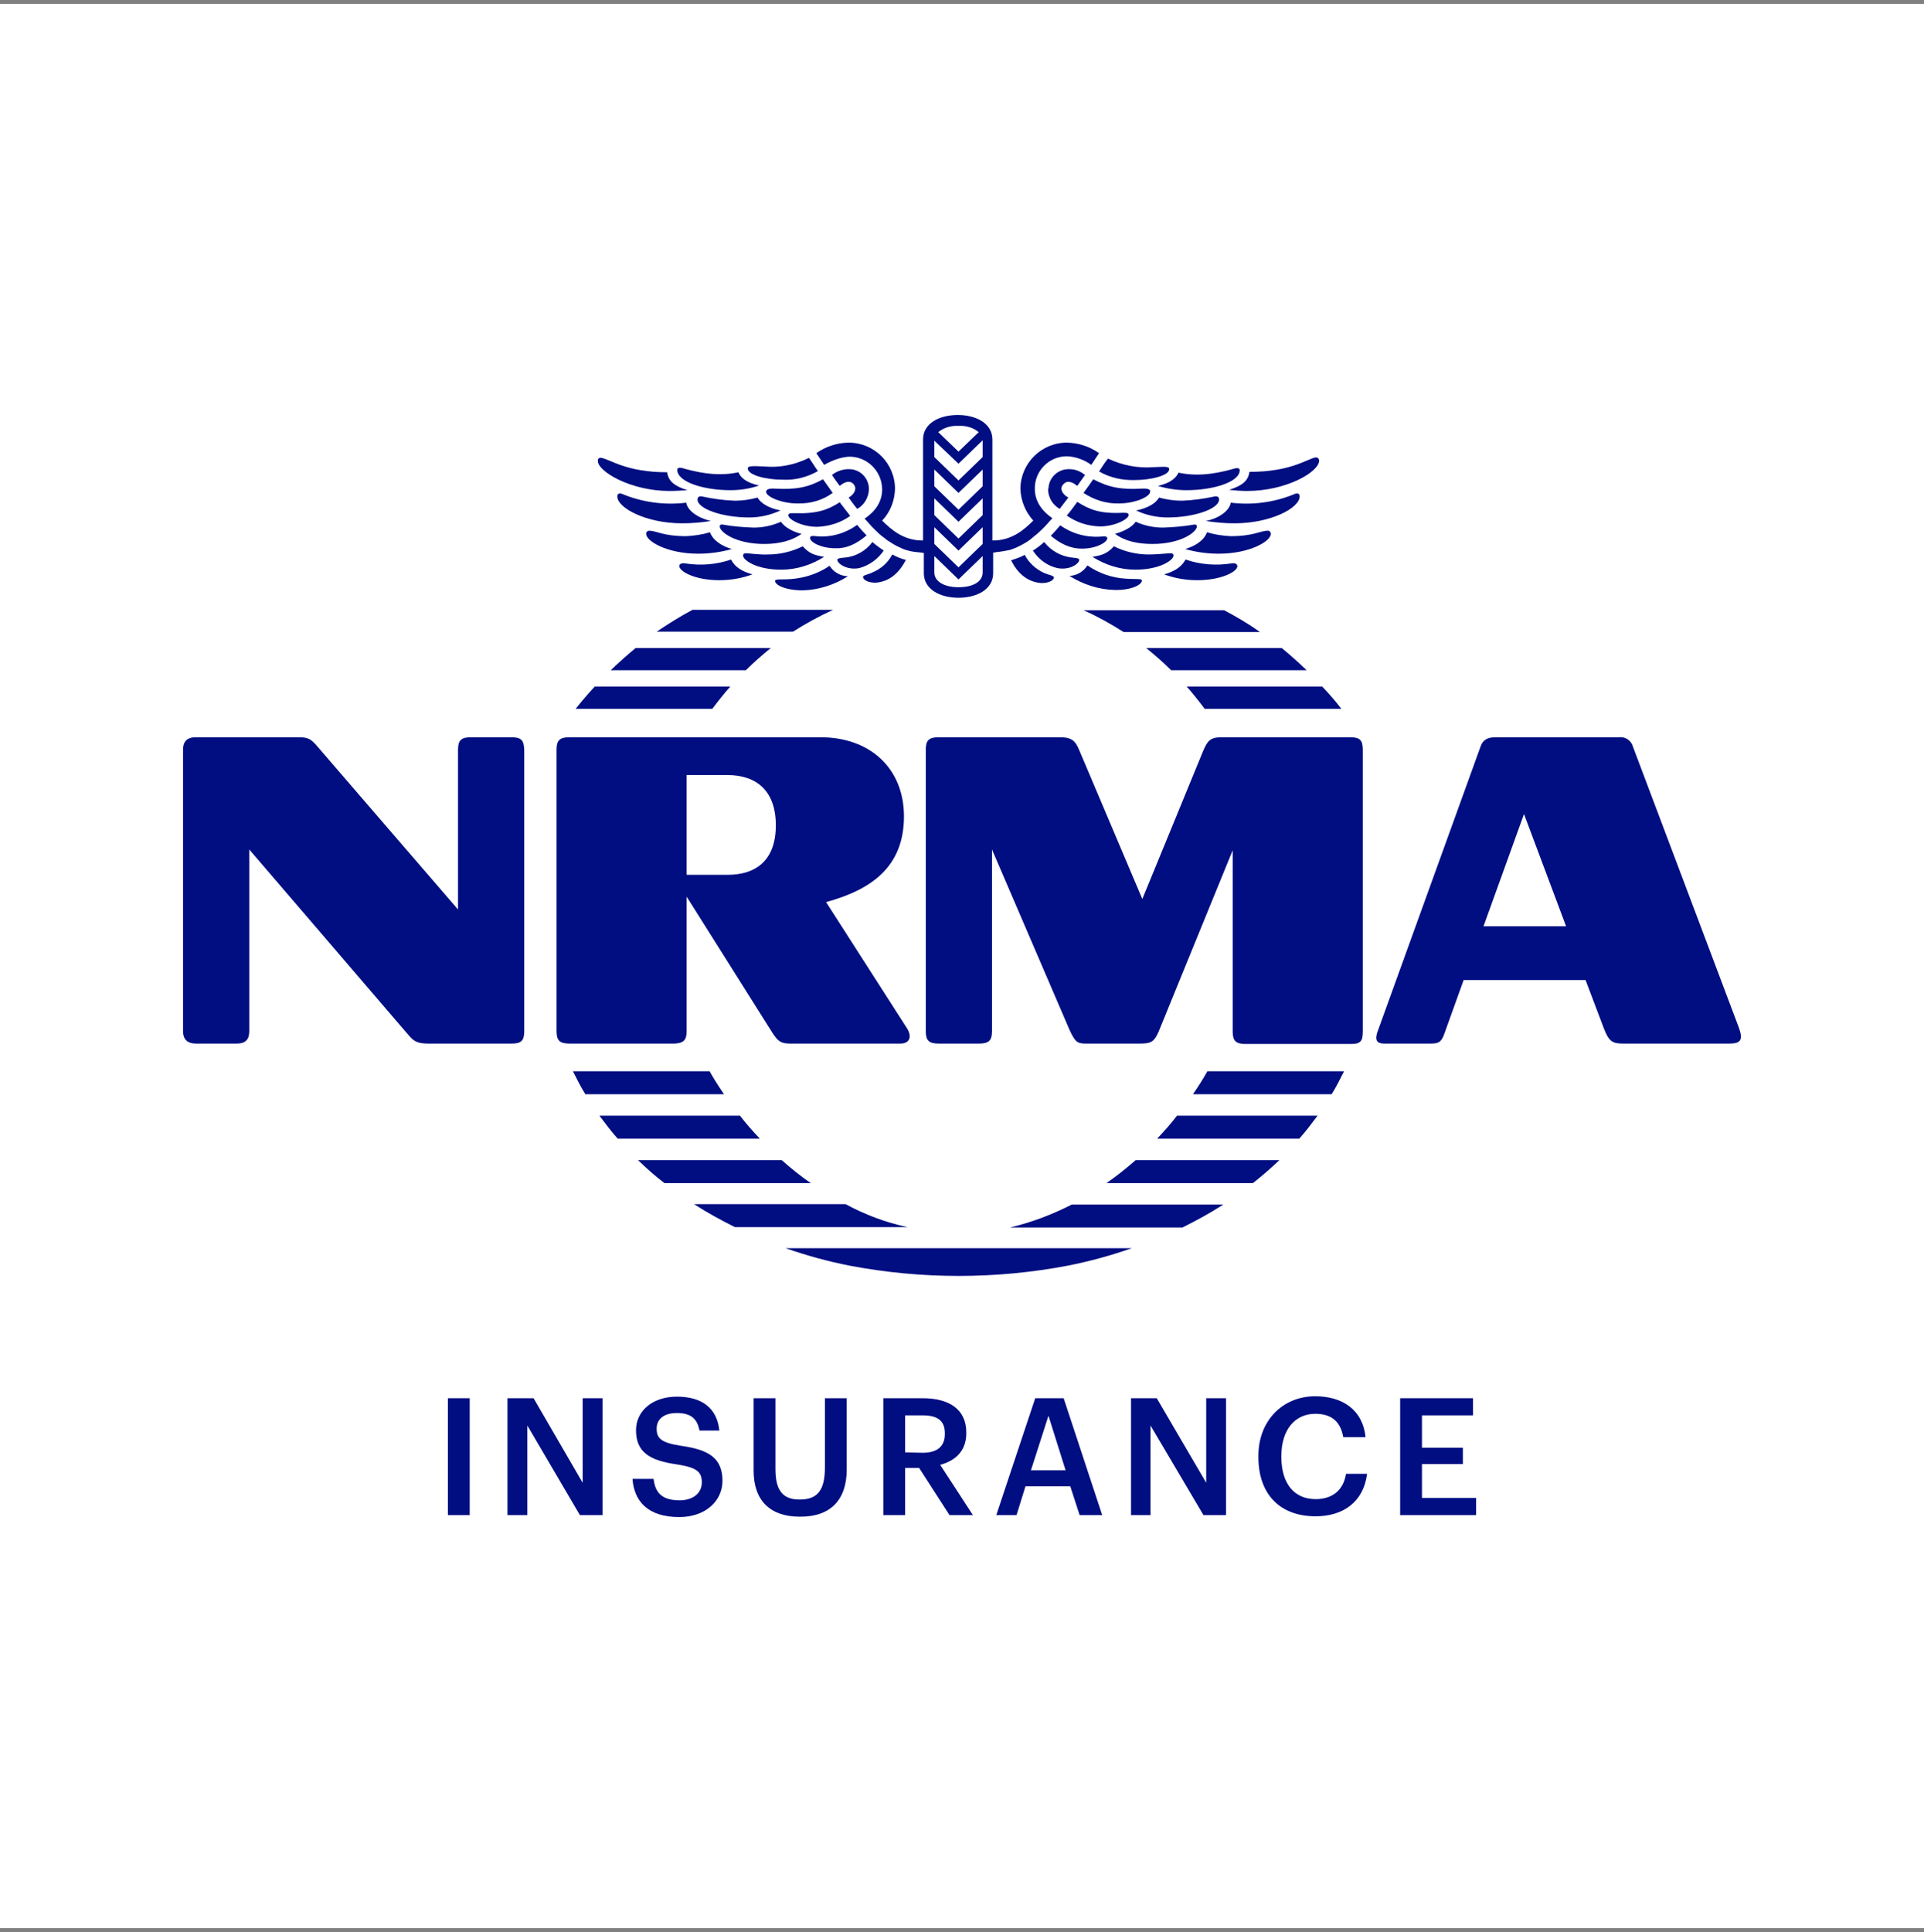 <svg width="247" height="248" viewBox="0 0 247 248" fill="none" xmlns="http://www.w3.org/2000/svg">
<rect x="0" y="0" width="247" height="248" fill="#808080" stroke="none"/>
<rect width="247" height="247" transform="translate(0 0.497)" fill="white"/>
<g clip-path="url(#clip0_205_534)">
<path d="M57.5 179.472H60.3V194.479H57.5V179.472Z" fill="#000E82"/>
<path d="M74.8 190.327L68.5 179.472H65.15V194.479H67.7V182.974L74.45 194.479H77.35V179.472H74.8V190.327Z" fill="#000E82"/>
<path d="M92.75 190.077C92.75 187.075 90.9 186.075 87.4 185.575C84.8 185.175 84.3 184.574 84.3 183.374C84.3 182.173 85.2 181.373 86.9 181.373C88.6 181.373 89.5 182.023 89.8 183.624H92.35C92.05 180.723 90.1 179.272 86.9 179.272C83.75 179.272 81.65 181.123 81.65 183.574C81.65 186.375 83.35 187.476 86.95 187.976C89.4 188.376 90.1 188.876 90.1 190.277C90.1 191.678 88.95 192.578 87.25 192.578C84.7 192.578 84.1 191.327 83.9 189.827H81.2C81.4 192.678 83.15 194.729 87.2 194.729C90.55 194.729 92.75 192.678 92.75 190.077V190.077Z" fill="#000E82"/>
<path d="M108.7 188.626V179.472H105.9V188.376C105.9 191.478 104.8 192.478 102.65 192.478C100.5 192.478 99.55 191.327 99.55 188.576V179.472H96.75V188.776C96.75 192.628 98.9 194.679 102.65 194.679C106.6 194.729 108.7 192.528 108.7 188.626V188.626Z" fill="#000E82"/>
<path d="M120.7 188.026C122.55 187.526 124.05 186.325 124.05 183.974V183.874C124.05 180.823 121.75 179.472 118.45 179.472H113.4V194.479H116.2V188.426H118L121.9 194.479H124.9L120.7 188.026ZM116.2 186.425V181.673H118.45C120.25 181.673 121.3 182.273 121.3 183.974V184.074C121.3 185.675 120.3 186.475 118.45 186.475L116.2 186.425Z" fill="#000E82"/>
<path d="M132.9 179.472L127.9 194.479H130.5L131.65 190.777H137.4L138.6 194.479H141.5L136.55 179.472H132.9ZM132.35 188.726L134.6 181.723L136.8 188.726H132.35Z" fill="#000E82"/>
<path d="M154.85 190.327L148.5 179.472H145.2V194.479H147.7V182.974L154.5 194.479H157.4V179.472H154.85V190.327Z" fill="#000E82"/>
<path d="M168.9 192.428C166.15 192.428 164.5 190.427 164.5 187.026V186.876C164.5 183.524 166.25 181.473 168.85 181.473C171 181.473 172.1 182.524 172.45 184.475H175.3C174.95 180.923 172.3 179.222 168.85 179.222C164.65 179.222 161.55 182.374 161.55 186.876V187.026C161.55 191.628 164.15 194.629 168.9 194.629C172.45 194.629 175.05 192.778 175.5 189.177H172.8C172.45 191.378 170.95 192.428 168.9 192.428V192.428Z" fill="#000E82"/>
<path d="M182.55 192.278V187.926H187.8V185.825H182.55V181.673H189.1V179.472H179.75V194.479H189.5V192.278H182.55Z" fill="#000E82"/>
<path d="M152.3 62.92C155.9 62.92 159.15 61.819 159.15 60.369C159.15 59.919 158.5 60.119 158.2 60.219C157.05 60.519 154.25 61.319 151.3 60.669C151 61.269 150.4 61.969 148.65 62.37C149.8 62.72 151.05 62.92 152.3 62.92Z" fill="#000E82"/>
<path d="M167.75 86.031C166.7 85.03 165.65 84.08 164.55 83.179H147.15C148.25 84.08 149.35 85.03 150.35 86.031H167.75Z" fill="#000E82"/>
<path d="M100.25 66.972C99.15 67.472 97.95 67.722 96.75 67.722C95.4 67.672 94.05 67.572 92.7 67.322C92.45 67.322 92.4 67.422 92.4 67.572C92.4 68.272 94.4 69.823 98.1 69.823C100 69.823 101.65 69.423 102.9 68.522C101.95 68.322 100.75 67.722 100.25 66.972V66.972Z" fill="#000E82"/>
<path d="M160.1 63.02C165.15 63.02 169.35 60.569 169.35 59.118C169.35 58.918 169.2 58.718 169 58.718C168.95 58.718 168.9 58.718 168.85 58.718C167.7 58.968 165.65 60.569 160.4 60.569C160.25 61.67 159.55 62.32 157.8 62.87C158.6 62.97 159.35 63.02 160.1 63.02V63.02Z" fill="#000E82"/>
<path d="M161.75 81.128C160.3 80.077 158.75 79.177 157.15 78.327H139.1C140.9 79.127 142.6 80.077 144.25 81.128H161.75Z" fill="#000E82"/>
<path d="M109.05 58.618C111.35 58.618 113.2 60.469 113.25 62.77V62.82C113.25 64.421 112.35 65.671 111 66.572C111.15 66.772 111.35 66.922 111.5 67.122C111.75 67.422 112 67.672 112.25 67.922C112.65 68.322 113.05 68.723 113.5 69.023L113.8 69.273C114.25 69.573 114.7 69.873 115.2 70.123C115.4 70.223 115.65 70.323 115.85 70.423C116.05 70.523 116.35 70.623 116.6 70.673C117.1 70.823 117.65 70.874 118.2 70.924C118.35 70.924 118.45 70.974 118.6 70.974V73.575C118.6 75.626 120.65 76.726 123.05 76.726C125.45 76.726 127.5 75.626 127.5 73.575V70.924C127.65 70.924 127.75 70.924 127.9 70.874C128.45 70.823 128.95 70.724 129.5 70.623C129.75 70.573 130 70.473 130.25 70.373C130.5 70.273 130.7 70.173 130.9 70.073C131.4 69.823 131.85 69.573 132.3 69.223L132.6 68.973C133.05 68.623 133.45 68.272 133.85 67.872C134.1 67.622 134.35 67.372 134.6 67.072C134.75 66.872 134.95 66.722 135.1 66.522C133.8 65.621 132.85 64.371 132.85 62.77C132.8 60.469 134.65 58.568 136.95 58.568H137C138.1 58.618 139.2 59.018 140.1 59.669C140.45 59.168 140.75 58.668 141.1 58.168C139.9 57.317 138.5 56.867 137.05 56.817C133.75 56.767 131.05 59.418 131 62.67V62.77C131.05 64.271 131.65 65.721 132.65 66.822C131.55 67.922 129.9 69.423 127.4 69.373V56.417C127.4 54.366 125.35 53.266 122.95 53.266C120.55 53.266 118.5 54.366 118.5 56.417V69.373C116 69.423 114.35 67.922 113.25 66.822C114.3 65.721 114.85 64.271 114.9 62.77C114.9 59.468 112.25 56.817 108.95 56.817C108.9 56.817 108.9 56.817 108.85 56.817C107.4 56.867 106 57.317 104.8 58.168C105.15 58.668 105.45 59.168 105.8 59.669C106.9 59.068 107.95 58.668 109.05 58.618V58.618ZM123.05 54.666C124 54.616 124.9 54.866 125.65 55.467L123.05 57.968L120.45 55.467C121.2 54.866 122.1 54.616 123.05 54.666V54.666ZM119.95 56.567L123.05 59.518L126.15 56.517V56.567V58.668L123.05 61.669L119.95 58.668V56.567ZM119.95 60.269L123.05 63.27L126.15 60.269V62.42L123.05 65.421L119.95 62.42V60.269ZM119.95 63.97L123.05 66.972L126.15 63.97V66.121L123.05 69.123L119.95 66.121V63.97ZM119.95 67.672L123.05 70.673L126.15 67.672V69.823L123.05 72.824L119.95 69.823V67.672ZM119.95 71.374L123.05 74.375L126.15 71.374V73.475C126.15 74.675 124.9 75.376 123.05 75.376C121.2 75.376 119.95 74.625 119.95 73.475V71.374Z" fill="#000E82"/>
<path d="M141.1 60.519C142.5 61.319 144.1 61.669 145.7 61.619C147.65 61.619 150.1 61.069 150.1 60.219C150.1 59.819 149.4 59.919 148.05 59.969C146.05 60.119 144.05 59.718 142.25 58.868C141.85 59.318 141.5 59.919 141.1 60.519C141.1 60.469 141.1 60.469 141.1 60.519Z" fill="#000E82"/>
<path d="M109.15 66.222C108.75 65.721 108.35 65.171 107.8 64.471C106.3 65.421 104.95 65.971 102 65.871C101.45 65.871 101.2 65.871 101.2 66.171C101.2 66.622 102.85 67.622 104.9 67.622C106.4 67.572 107.9 67.122 109.15 66.222V66.222Z" fill="#000E82"/>
<path d="M134.55 62.87C134.6 63.921 135.15 64.821 136.05 65.321C136.35 64.871 136.75 64.421 137.15 63.871C136.35 63.42 136 62.72 136.5 62.17C137 61.62 137.6 61.82 138.3 62.37C138.6 61.92 138.95 61.469 139.3 60.969C138.75 60.519 138.05 60.219 137.3 60.219C135.85 60.169 134.65 61.269 134.6 62.72C134.55 62.77 134.55 62.82 134.55 62.87V62.87Z" fill="#000E82"/>
<path d="M158.85 72.674C158.85 72.424 158.6 72.224 158.05 72.324C156.1 72.624 154.1 72.474 152.2 71.824C151.65 72.824 150.7 73.374 149.45 73.725C150.8 74.225 152.25 74.475 153.7 74.475C156.8 74.475 158.85 73.374 158.85 72.674V72.674Z" fill="#000E82"/>
<path d="M144.1 65.821C141.15 65.971 139.8 65.371 138.3 64.42C137.8 65.121 137.35 65.721 136.95 66.171C138.2 67.072 139.65 67.522 141.2 67.572C143.25 67.572 144.9 66.571 144.9 66.121C144.9 65.821 144.65 65.821 144.1 65.821V65.821Z" fill="#000E82"/>
<path d="M145.75 73.124C148.95 73.124 150.65 71.874 150.65 71.324C150.65 71.073 150.5 71.023 150.25 71.023C149.85 71.023 148.45 71.174 147.5 71.174C145.95 71.174 144.4 70.823 143 70.123C142.15 71.073 141.45 71.274 140.25 71.474C141.9 72.524 143.8 73.124 145.75 73.124V73.124Z" fill="#000E82"/>
<path d="M147.95 69.823C151.65 69.823 153.65 68.272 153.65 67.572C153.65 67.422 153.55 67.322 153.35 67.322C152 67.572 150.65 67.672 149.3 67.722C148.1 67.722 146.9 67.472 145.8 66.972C145.3 67.722 144.1 68.272 143.15 68.522C144.4 69.473 146.1 69.823 147.95 69.823V69.823Z" fill="#000E82"/>
<path d="M131.55 71.224C131 71.524 130.4 71.724 129.8 71.924C130.6 73.525 131.8 74.625 133.5 74.825C134.45 74.925 135.3 74.525 135.3 74.125C135.3 73.875 134.55 73.775 134.1 73.575C133 73.075 132.1 72.274 131.55 71.224V71.224Z" fill="#000E82"/>
<path d="M154.65 90.983H172.2C171.45 89.982 170.6 89.032 169.75 88.131H152.35C153.15 89.032 153.9 89.982 154.65 90.983V90.983Z" fill="#000E82"/>
<path d="M138.55 71.874C138.55 71.624 138.05 71.624 137.65 71.574C136.2 71.424 134.9 70.673 134.05 69.573C133.6 69.973 133.1 70.373 132.6 70.673C133.35 71.824 134.45 72.624 135.75 72.924C137.4 73.224 138.55 72.324 138.55 71.874Z" fill="#000E82"/>
<path d="M163.15 68.522C163.15 68.322 163 68.122 162.8 68.122H162.75C161.8 68.122 160.95 68.822 158 68.822C156.95 68.772 155.95 68.622 154.95 68.322C154.55 69.423 153.35 70.123 152.15 70.473C153.55 70.873 155 71.073 156.45 71.073C160.45 71.073 163.15 69.473 163.15 68.522V68.522Z" fill="#000E82"/>
<path d="M146.6 62.72C143.95 62.87 142.35 62.57 140.35 61.52C139.95 62.12 139.5 62.72 139.1 63.27C140.45 64.171 142.05 64.671 143.65 64.621C145.7 64.621 147.65 63.77 147.65 63.12C147.75 62.82 147.3 62.67 146.6 62.72Z" fill="#000E82"/>
<path d="M91.15 68.322C90.15 68.622 89.1 68.772 88.1 68.822C85.1 68.822 84.25 68.122 83.35 68.122C83.15 68.122 82.95 68.272 82.95 68.472V68.522C82.95 69.473 85.65 71.073 89.65 71.073C91.1 71.073 92.55 70.873 93.95 70.473C92.75 70.123 91.55 69.423 91.15 68.322V68.322Z" fill="#000E82"/>
<path d="M138.9 70.423C140.8 70.423 142.15 69.573 142.15 69.123C142.15 68.823 141.85 68.823 141.4 68.873C139.5 69.023 137.65 68.522 136.1 67.422L135.95 67.622C135.6 68.022 135.25 68.422 134.9 68.772C136.1 69.773 137.35 70.423 138.9 70.423Z" fill="#000E82"/>
<path d="M146.6 74.525C146.6 74.225 145.75 74.375 144.5 74.275C142.75 74.175 141.05 73.575 139.6 72.574C139.1 73.375 138.25 73.875 137.3 73.925C139.05 75.025 141.05 75.676 143.1 75.726C145.3 75.776 146.6 75.025 146.6 74.525V74.525Z" fill="#000E82"/>
<path d="M155.95 63.72C154.55 64.02 153.15 64.22 151.7 64.27C150.7 64.27 149.75 64.12 148.8 63.87C148.4 64.57 147.4 65.221 145.85 65.521C147.1 66.121 148.5 66.421 149.9 66.421C153.3 66.421 156.5 65.321 156.5 64.12C156.5 63.87 156.4 63.67 155.95 63.72V63.72Z" fill="#000E82"/>
<path d="M166.85 63.72C166.85 63.47 166.75 63.27 166.3 63.37C163.7 64.471 160.85 64.871 158 64.521C157.85 65.521 156.55 66.522 154.8 66.872C156.05 67.072 157.25 67.172 158.5 67.172C163.1 67.172 166.85 65.221 166.85 63.72V63.72Z" fill="#000E82"/>
<path d="M91.1 137.503H73.55C74.05 138.504 74.55 139.504 75.15 140.455H92.95C92.3 139.504 91.65 138.504 91.1 137.503V137.503Z" fill="#000E82"/>
<path d="M100.35 148.909H81.9C83 149.959 84.1 150.96 85.3 151.86H104.1C102.75 150.96 101.55 149.959 100.35 148.909Z" fill="#000E82"/>
<path d="M109.1 162.464C118.35 164.215 127.8 164.215 137.05 162.464C139.85 161.914 142.6 161.164 145.3 160.213H100.85C103.55 161.164 106.3 161.914 109.1 162.464Z" fill="#000E82"/>
<path d="M108.55 154.561H89.1C90.8 155.662 92.55 156.612 94.35 157.512H116.5C113.7 156.912 111.05 155.912 108.55 154.561Z" fill="#000E82"/>
<path d="M95 143.206H76.95C77.7 144.207 78.45 145.207 79.3 146.157H97.55C96.65 145.207 95.8 144.257 95 143.206V143.206Z" fill="#000E82"/>
<path d="M92.35 74.475C93.8 74.475 95.25 74.225 96.6 73.725C95.35 73.374 94.4 72.874 93.85 71.824C91.95 72.474 90 72.624 88 72.324C87.45 72.224 87.2 72.424 87.2 72.674C87.25 73.374 89.25 74.475 92.35 74.475V74.475Z" fill="#000E82"/>
<path d="M93.75 88.131H76.35C75.5 89.032 74.7 89.982 73.9 90.983H91.45C92.2 89.982 92.95 89.032 93.75 88.131Z" fill="#000E82"/>
<path d="M65.65 94.634H60.45C59.2 94.634 58.8 95.034 58.8 96.235V116.744L40.55 95.585C39.9 94.884 39.55 94.634 38.35 94.634H25.15C24 94.634 23.5 95.184 23.5 96.235V132.351C23.5 133.402 24.05 133.952 25.15 133.952H30.4C31.55 133.952 32 133.402 32 132.351V109.041L52.35 132.751C53.05 133.552 53.4 133.952 54.95 133.952H65.7C66.95 133.952 67.3 133.552 67.3 132.351V96.235C67.25 95.034 66.95 94.634 65.65 94.634V94.634Z" fill="#000E82"/>
<path d="M129.65 157.562H151.8C153.6 156.662 155.35 155.711 157.05 154.611H137.6C135.05 155.911 132.4 156.912 129.65 157.562Z" fill="#000E82"/>
<path d="M153.15 140.455H170.95C171.55 139.504 172.05 138.504 172.55 137.503H155C154.45 138.504 153.8 139.504 153.15 140.455Z" fill="#000E82"/>
<path d="M85.95 63.02C86.7 63.02 87.5 62.97 88.25 62.92C86.5 62.37 85.8 61.719 85.65 60.619C80.4 60.619 78.35 58.968 77.2 58.768C77 58.718 76.8 58.818 76.75 59.018V59.168C76.75 60.519 80.95 63.02 85.95 63.02Z" fill="#000E82"/>
<path d="M209.65 95.885C209.45 95.085 208.7 94.534 207.85 94.634H192C191 94.634 190.35 94.934 190.05 95.885L176.8 132.551C176.5 133.502 176.75 133.952 177.7 133.952H183.6C184.6 133.952 185 133.852 185.4 132.751L187.9 125.798H203.55L205.9 132.001C206.55 133.702 207 133.952 208.4 133.952H222C223.45 133.952 223.8 133.502 223.25 131.951L209.65 95.885ZM190.45 118.895L195.65 104.489L201.05 118.895H190.45Z" fill="#000E82"/>
<path d="M173.35 94.634H156.8C155.3 94.634 155 95.184 154.5 96.285L146.65 115.394L138.55 96.285C138.05 95.085 137.6 94.634 136.05 94.634H120.5C119.25 94.634 118.85 95.034 118.85 96.235V132.351C118.85 133.552 119.25 133.952 120.5 133.952H125.7C126.95 133.952 127.35 133.552 127.35 132.351V109.041L137.35 132.301C138.05 133.752 138.3 133.952 139.4 133.952H146.4C147.85 133.952 148.2 133.652 148.75 132.401L158.25 109.141V132.401C158.25 133.602 158.65 134.002 159.9 134.002H173.45C174.7 134.002 174.95 133.602 174.95 132.401V96.235C174.95 95.034 174.6 94.634 173.35 94.634V94.634Z" fill="#000E82"/>
<path d="M148.55 146.157H166.8C167.65 145.207 168.4 144.207 169.15 143.206H151.1C150.3 144.257 149.45 145.207 148.55 146.157V146.157Z" fill="#000E82"/>
<path d="M142.05 151.86H160.85C162.05 150.91 163.15 149.959 164.25 148.909H145.8C144.6 149.959 143.35 150.96 142.05 151.86Z" fill="#000E82"/>
<path d="M88.15 132.351V115.093L99.15 132.551C99.9 133.702 100.25 133.952 101.5 133.952H115.6C116.8 133.952 117.1 133.052 116.45 132.001L106.05 115.794C111.7 114.243 116.05 111.392 116.05 104.789C116.05 98.586 111.65 94.634 105.35 94.634H73.1C71.85 94.634 71.45 95.034 71.45 96.235V132.351C71.45 133.552 71.85 133.952 73.1 133.952H86.6C87.75 133.902 88.15 133.502 88.15 132.351V132.351ZM88.15 99.487H93.4C97.15 99.487 99.6 101.537 99.6 105.939C99.6 110.341 97.15 112.292 93.4 112.292H88.15V99.487Z" fill="#000E82"/>
<path d="M99.45 62.72C98.75 62.67 98.35 62.82 98.35 63.12C98.35 63.77 100.35 64.621 102.35 64.621C104 64.671 105.6 64.221 106.9 63.27C106.5 62.72 106.1 62.12 105.65 61.52C103.75 62.57 102.15 62.87 99.45 62.72Z" fill="#000E82"/>
<path d="M97.25 63.87C96.3 64.12 95.35 64.27 94.35 64.27C92.9 64.22 91.5 64.02 90.1 63.72C89.65 63.67 89.55 63.87 89.55 64.12C89.55 65.321 92.75 66.421 96.15 66.421C97.55 66.421 98.9 66.121 100.2 65.521C98.65 65.221 97.65 64.57 97.25 63.87V63.87Z" fill="#000E82"/>
<path d="M108.8 60.219C108.05 60.269 107.35 60.519 106.8 60.969C107.15 61.469 107.45 61.919 107.8 62.37C108.45 61.819 109.15 61.619 109.6 62.17C110.05 62.72 109.7 63.42 108.95 63.87C109.35 64.421 109.7 64.921 110.05 65.321C110.95 64.821 111.5 63.87 111.55 62.87C111.6 61.419 110.45 60.219 109 60.219C108.9 60.219 108.85 60.219 108.8 60.219V60.219Z" fill="#000E82"/>
<path d="M111.25 68.723C110.9 68.373 110.55 67.972 110.2 67.572L110.05 67.372C108.5 68.473 106.65 69.023 104.75 68.823C104.3 68.773 103.95 68.773 104 69.073C104 69.573 105.35 70.373 107.25 70.373C108.75 70.423 110 69.773 111.25 68.723V68.723Z" fill="#000E82"/>
<path d="M93.8 62.92C95.05 62.92 96.3 62.72 97.45 62.32C95.65 61.92 95.05 61.219 94.8 60.619C91.85 61.269 89.05 60.469 87.9 60.169C87.6 60.069 86.95 59.869 86.95 60.319C86.95 61.82 90.2 62.92 93.8 62.92V62.92Z" fill="#000E82"/>
<path d="M105.8 71.474C104.6 71.274 103.9 71.073 103.05 70.123C101.65 70.823 100.1 71.174 98.55 71.174C97.6 71.224 96.2 71.023 95.8 71.023C95.55 71.023 95.4 71.073 95.4 71.324C95.4 71.874 97.05 73.124 100.3 73.124C102.25 73.124 104.15 72.524 105.8 71.474V71.474Z" fill="#000E82"/>
<path d="M88.1 64.521C85.3 64.871 82.4 64.471 79.8 63.37C79.35 63.27 79.25 63.47 79.25 63.72C79.25 65.221 83 67.172 87.55 67.172C88.8 67.172 90.05 67.072 91.25 66.872C89.55 66.472 88.25 65.521 88.1 64.521V64.521Z" fill="#000E82"/>
<path d="M112.6 74.775C114.3 74.575 115.45 73.475 116.3 71.874C115.7 71.724 115.1 71.474 114.55 71.174C114 72.224 113.1 73.025 112 73.475C111.55 73.725 110.8 73.825 110.8 74.025C110.75 74.475 111.65 74.876 112.6 74.775V74.775Z" fill="#000E82"/>
<path d="M100.4 61.569C102 61.669 103.6 61.269 105 60.469C104.6 59.919 104.25 59.318 103.85 58.768C102.05 59.669 100.05 60.069 98.05 59.869C96.7 59.819 96 59.769 96 60.119C96 61.019 98.45 61.569 100.4 61.569Z" fill="#000E82"/>
<path d="M110.3 72.924C111.6 72.574 112.7 71.774 113.45 70.673C112.95 70.323 112.45 69.973 112 69.573C111.15 70.723 109.8 71.474 108.4 71.574C108 71.624 107.5 71.624 107.5 71.874C107.5 72.324 108.7 73.224 110.3 72.924Z" fill="#000E82"/>
<path d="M95.75 86.031C96.75 85.03 97.85 84.08 98.95 83.179H81.6C80.5 84.08 79.45 85.03 78.4 86.031H95.75Z" fill="#000E82"/>
<path d="M106.5 72.624C105.05 73.625 103.35 74.175 101.6 74.325C100.35 74.425 99.5 74.275 99.5 74.575C99.5 75.076 100.8 75.776 103.05 75.776C105.1 75.726 107.1 75.076 108.85 73.975C107.85 73.925 107 73.425 106.5 72.624V72.624Z" fill="#000E82"/>
<path d="M106.95 78.277H88.9C87.3 79.127 85.8 80.078 84.3 81.078H101.8C103.45 80.028 105.2 79.077 106.95 78.277V78.277Z" fill="#000E82"/>
</g>
<defs>
<clipPath id="clip0_205_534">
<rect width="200" height="141.463" fill="white" transform="translate(23.5 53.266)"/>
</clipPath>
</defs>
</svg>
